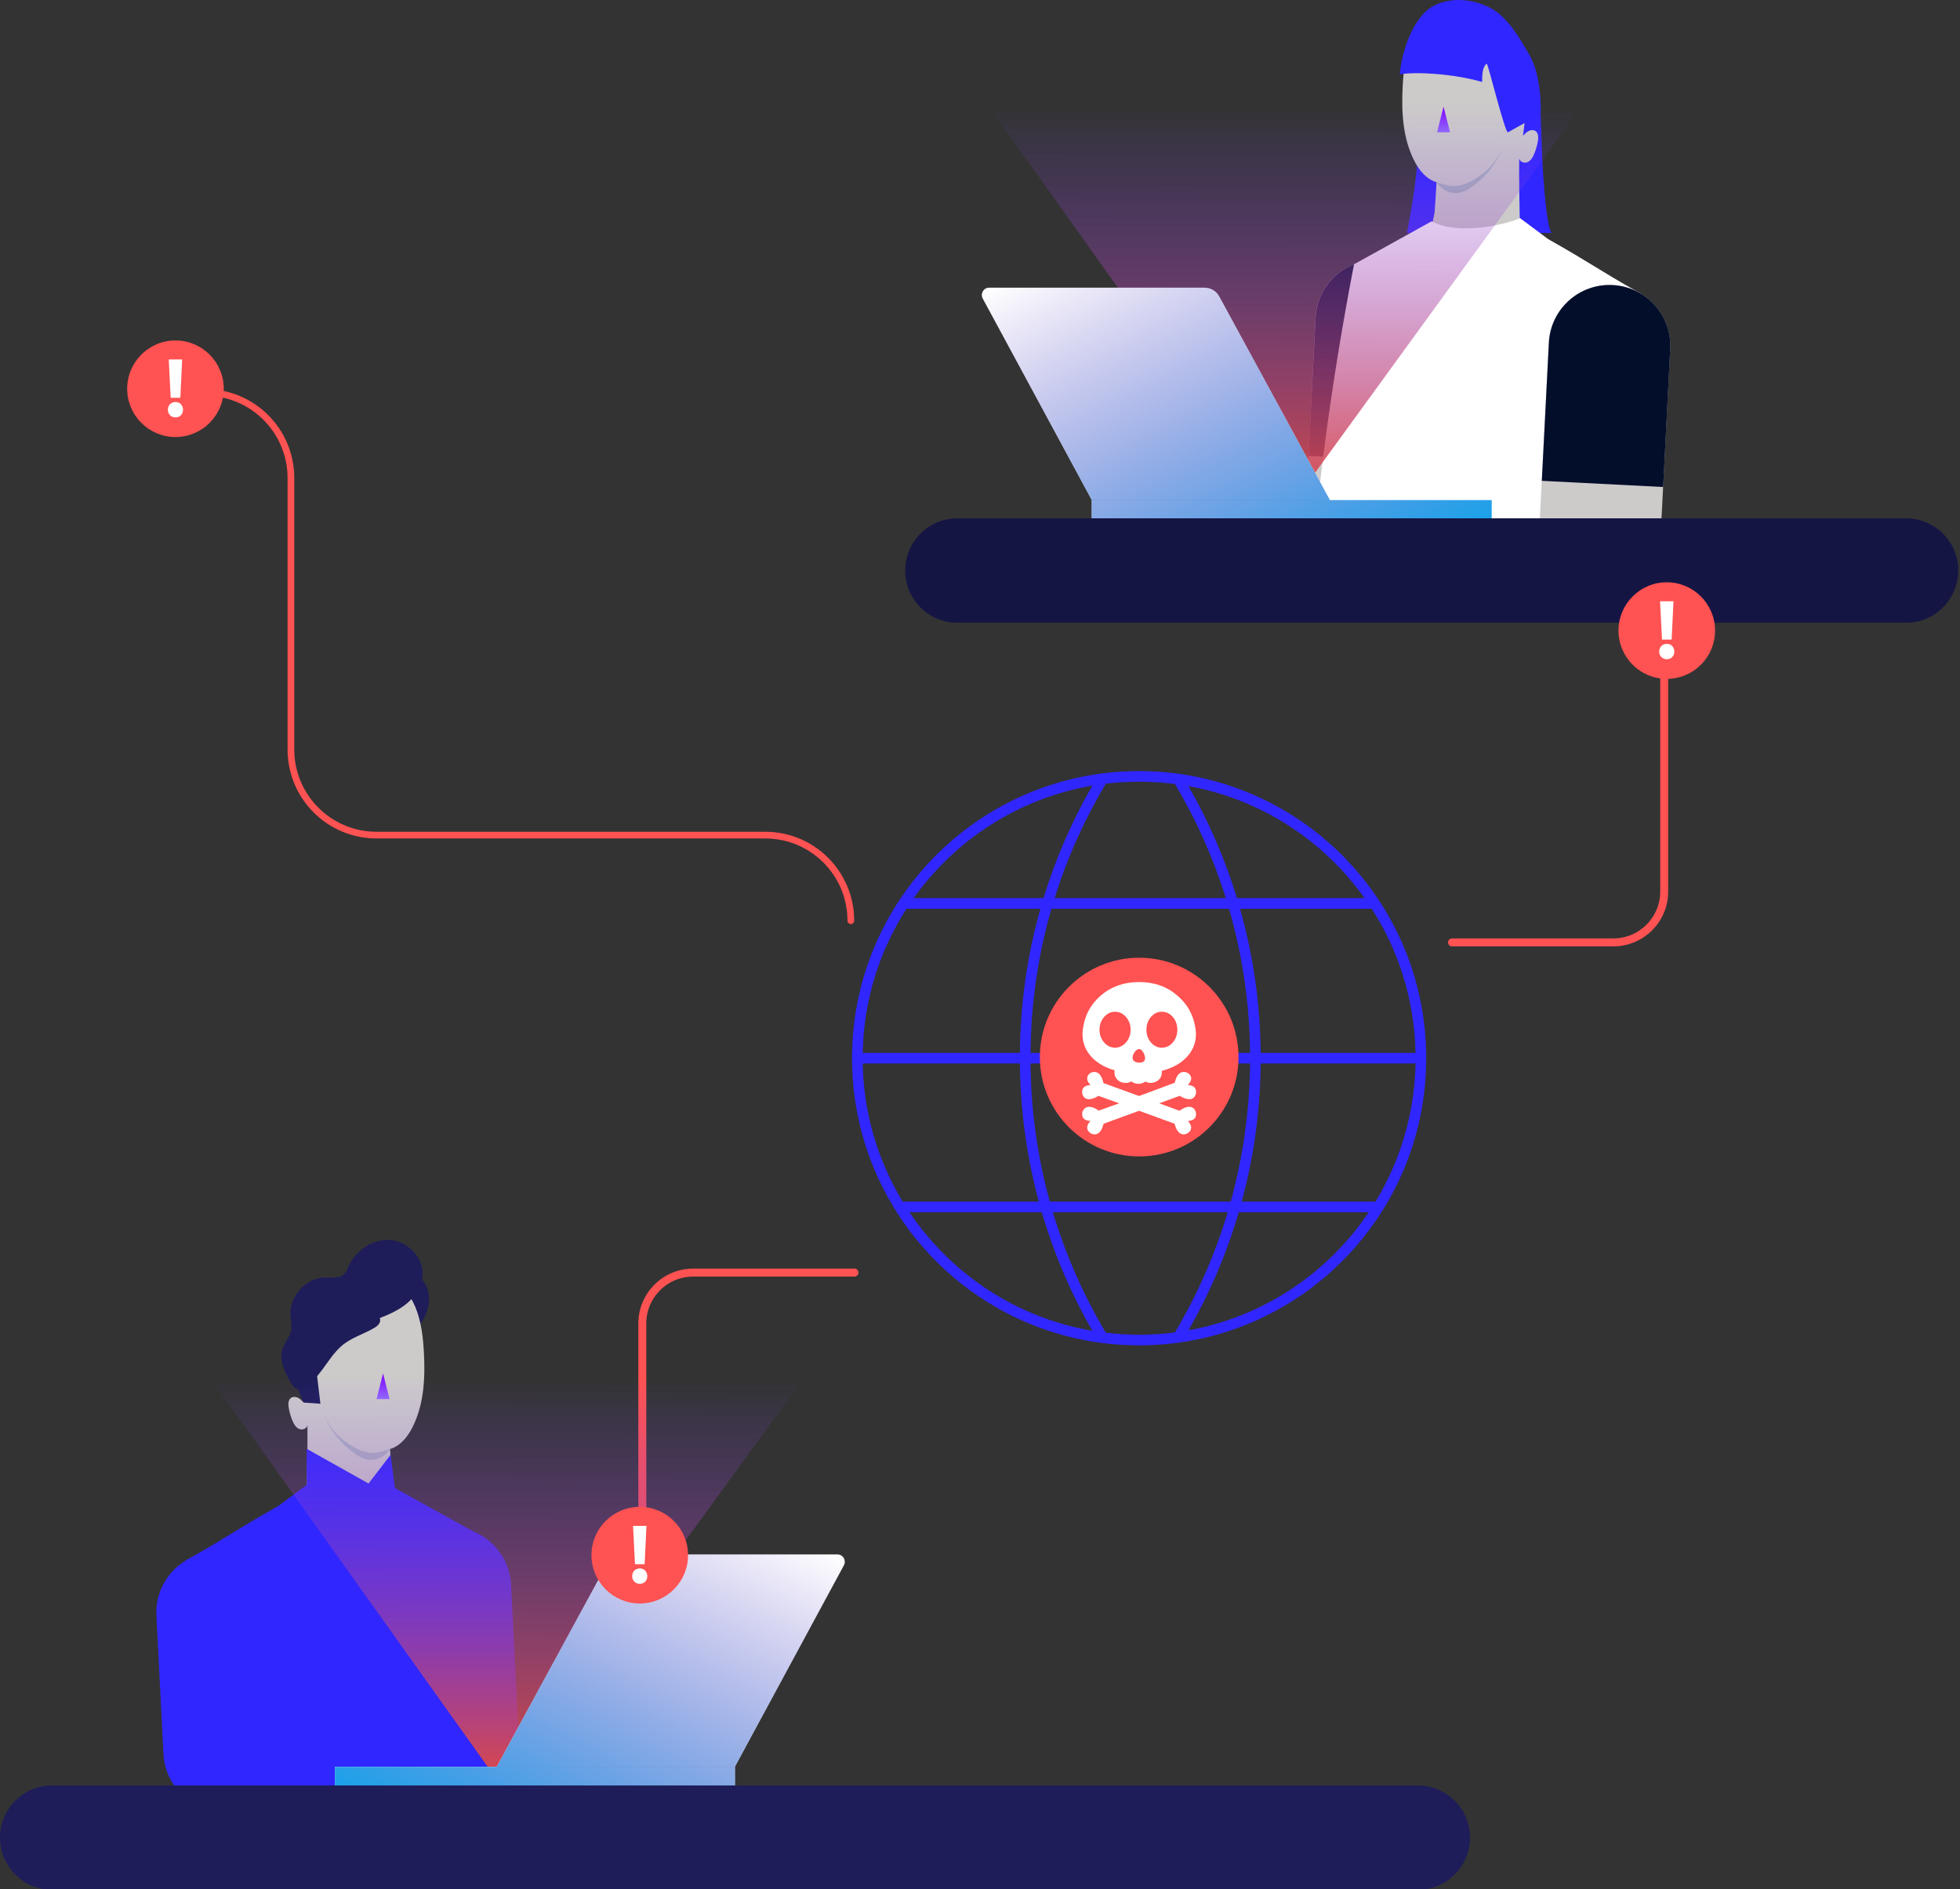 <svg width="524" height="505" viewBox="0 0 524 505" fill="none" xmlns="http://www.w3.org/2000/svg">
<rect x="0" y="0" width="524" height="505" fill="#333333" stroke="none"/>
<g clip-path="url(#clip0_10571_136870)">
<path d="M411.879 30.503L412.195 38.699C412.199 41.683 413.105 59.808 414.789 62.274H376.111C376.111 62.274 380.296 43.079 379.298 28.208C378.602 17.859 382.215 12.487 382.215 12.487L411.879 30.506V30.503Z" fill="#3026FF"/>
<path d="M158.123 429.116C165.63 429.116 171.719 423.03 171.719 415.52V353.758C171.719 346.251 177.805 340.162 185.315 340.162H228.44" stroke="#FF5252" stroke-width="2.132" stroke-linecap="round" stroke-linejoin="round"/>
<path d="M111.257 355.016C112.991 353.403 114.17 351.204 114.561 348.866C114.863 347.058 114.682 345.136 113.843 343.509C113.008 341.885 111.523 340.61 109.793 340.024C108.411 339.558 106.809 339.551 105.576 340.326C105.029 340.67 104.539 341.271 104.67 341.903C104.745 342.255 104.997 342.539 105.235 342.809C106.394 344.113 107.466 345.491 108.443 346.934C108.813 347.477 109.179 348.063 109.221 348.721C109.307 350.071 108.01 351.193 108.01 352.547C108.01 353.676 109.09 354.685 110.22 354.611" fill="#1E1D59"/>
<path d="M138.509 460.496L136.625 423.561C136.168 414.602 128.535 407.71 119.576 408.167L119.572 408.167C110.614 408.624 103.721 416.257 104.178 425.216L106.062 462.151C106.519 471.11 114.152 478.002 123.111 477.545L123.115 477.545C132.074 477.088 138.966 469.455 138.509 460.496Z" fill="#3026FF"/>
<path d="M89.096 377.487C90.677 381.419 93.807 384.702 97.658 386.471C99.725 387.42 102.099 387.942 104.284 387.31C107.055 386.507 109.016 384.023 110.309 381.441C113.382 375.309 113.709 368.175 113.318 361.326C113.087 357.283 112.611 353.194 111.076 349.446C109.538 345.701 106.82 342.298 103.108 340.682C98.031 338.472 91.817 340.053 87.686 343.737C83.554 347.421 81.32 352.874 80.566 358.359C79.813 363.845 80.417 369.419 81.181 374.9L81.131 374.858C80.691 374.389 80.24 373.913 79.664 373.625C79.088 373.337 78.36 373.273 77.827 373.636C77.035 374.172 77.021 375.327 77.181 376.272C77.38 377.462 77.717 378.631 78.179 379.742C78.552 380.645 79.078 381.579 79.973 381.963C80.872 382.347 82.168 381.821 82.19 380.844C82.257 386.109 82.08 396.333 81.916 401.595L105.932 400.927L104.816 395.434C104.816 395.434 104.454 390.741 104.287 387.306" fill="#CDCACA"/>
<path d="M104.149 373.977L102.408 367.109L100.667 373.977H104.145H104.149Z" fill="url(#paint0_linear_10571_136870)"/>
<path d="M70.939 491.163C69.237 447.014 49.584 417.158 49.584 417.158C61.894 410.195 62.153 409.47 74.463 402.507L82.005 396.88C83.664 397.967 97.821 401.978 105.594 397.757L126.331 409.239C126.331 409.239 134.918 451.565 137.614 491.077" fill="#3026FF"/>
<path opacity="0.2" d="M86.684 378.161C88.264 382.094 91.465 385.231 95.245 387.146C99.583 389.345 102.102 387.941 104.287 387.309C104.287 387.309 100.908 392.72 95.21 388.815C88.506 384.222 86.684 378.161 86.684 378.161Z" fill="#284E93"/>
<path d="M76.144 467.147L74.26 430.213C73.803 421.254 66.169 414.362 57.211 414.819L57.207 414.819C48.248 415.276 41.356 422.909 41.813 431.868L43.697 468.802C44.154 477.761 51.787 484.653 60.746 484.196L60.749 484.196C69.708 483.739 76.6 476.106 76.144 467.147Z" fill="#3026FF"/>
<path d="M105.761 399.036L87.913 395.178L82.016 397.988" fill="#CDCACA"/>
<path d="M79.319 370.555L81.181 374.904L85.657 375.223L84.314 363.88" fill="#1E1D59"/>
<path d="M82.016 397.988V387.277L98.528 396.539L104.408 388.887L105.761 399.036L100.67 423.038L82.016 397.988Z" fill="#3026FF"/>
<path d="M225.276 354H46L134.795 478.444L225.276 354Z" fill="url(#paint1_linear_10571_136870)"/>
<path d="M101.2 352.458C103.864 351.424 106.525 350.259 108.742 348.443C110.955 346.624 112.699 344.059 112.973 341.203C113.431 336.414 109.246 331.899 104.493 331.458C99.739 331.018 95.036 334.229 93.089 338.631C92.798 339.292 92.545 339.992 92.048 340.514C90.801 341.821 88.705 341.434 86.907 341.459C81.909 341.537 77.443 346.287 77.642 351.31C77.699 352.749 78.083 354.199 77.806 355.613C77.447 357.449 76.036 358.917 75.482 360.707C74.576 363.638 76.104 366.704 77.585 369.375C77.998 370.118 78.484 370.924 79.294 371.162C79.802 371.312 80.25 371.333 80.85 371.042C85.511 368.768 87.391 363.197 91.305 359.773C93.778 357.609 97.054 356.675 99.899 355.037C100.517 354.682 101.146 354.259 101.466 353.62C101.786 352.98 101.672 352.067 101.047 351.726" fill="#1E1D59"/>
<path d="M196.505 477.3H89.533V472.248H196.505V477.3Z" fill="white"/>
<path d="M196.445 472.309H132.765L162.333 417.926C163.139 416.402 164.664 415.503 166.369 415.503H223.893C225.417 415.503 226.316 417.116 225.598 418.434L196.449 472.309H196.445Z" fill="white"/>
<path fill-rule="evenodd" clip-rule="evenodd" d="M132.793 472.281L162.333 417.926C163.139 416.402 164.663 415.503 166.369 415.503H223.892C225.417 415.503 226.315 417.116 225.598 418.434L196.449 472.277H196.509V477.329H89.533V472.277H132.793V472.281Z" fill="url(#paint2_linear_10571_136870)"/>
<path d="M382.266 123.518L384.15 86.584C384.607 77.625 377.715 69.992 368.756 69.535L368.753 69.535C359.794 69.078 352.161 75.97 351.704 84.929L349.82 121.863C349.363 130.822 356.255 138.455 365.214 138.912L365.217 138.912C374.176 139.369 381.809 132.477 382.266 123.518Z" fill="#CDCACA"/>
<path d="M349.84 121.869L351.723 84.936C352.181 75.976 359.812 69.084 368.772 69.539C377.731 69.997 384.623 77.628 384.169 86.588L382.286 123.521" fill="#030E2B"/>
<path d="M399.242 38.88C397.661 42.813 394.532 46.096 390.681 47.865C388.613 48.813 386.24 49.336 384.055 48.703C381.284 47.9 379.323 45.417 378.03 42.834C374.957 36.702 374.63 29.569 375.021 22.719C375.252 18.676 375.728 14.587 377.262 10.839C378.801 7.095 381.518 3.692 385.231 2.075C390.308 -0.135 396.521 1.446 400.653 5.13C404.784 8.814 407.019 14.268 407.772 19.753C408.525 25.238 407.921 30.812 407.158 36.294L407.207 36.251C407.648 35.782 408.099 35.306 408.675 35.018C409.25 34.731 409.978 34.667 410.511 35.029C411.303 35.566 411.318 36.72 411.158 37.665C410.959 38.855 410.621 40.024 410.16 41.136C409.787 42.038 409.261 42.973 408.365 43.356C407.467 43.74 406.17 43.214 406.149 42.237C406.081 47.502 406.259 57.727 406.422 62.988L382.407 62.32L383.522 56.828C383.522 56.828 383.884 52.135 384.051 48.7" fill="#CDCACA"/>
<path d="M384.19 35.373L385.931 28.506L387.671 35.373H384.193H384.19Z" fill="url(#paint3_linear_10571_136870)"/>
<path d="M417.403 152.556C419.105 108.408 438.758 78.552 438.758 78.552C426.448 71.589 426.189 70.864 413.879 63.901L406.337 58.273C404.678 59.361 390.521 63.371 382.748 59.151L362.011 70.633C362.011 70.633 353.424 112.959 350.728 152.471" fill="white"/>
<path d="M433.276 14H254L342.795 138.444L433.276 14Z" fill="url(#paint4_linear_10571_136870)"/>
<path opacity="0.2" d="M401.658 39.555C400.077 43.487 396.877 46.624 393.097 48.539C388.759 50.738 386.24 49.335 384.055 48.703C384.055 48.703 387.434 54.113 393.132 50.209C399.836 45.615 401.658 39.555 401.658 39.555Z" fill="#284E93"/>
<path d="M444.029 141.926L446.513 93.237C446.97 84.278 440.078 76.645 431.119 76.188L431.115 76.188C422.156 75.731 414.523 82.623 414.066 91.582L411.583 140.271C411.126 149.23 418.018 156.863 426.977 157.32L426.981 157.32C435.939 157.777 443.572 150.885 444.029 141.926Z" fill="#CDCACA"/>
<path d="M412.202 128.523L414.085 91.59C414.543 82.63 422.174 75.738 431.134 76.193C440.094 76.651 446.986 84.282 446.531 93.242L444.648 130.175" fill="#030E2B"/>
<path d="M291.836 138.697H398.809V133.646H291.836V138.697Z" fill="white"/>
<path d="M291.897 133.703H355.578L326.009 79.319C325.203 77.795 323.679 76.897 321.973 76.897H264.449C262.925 76.897 262.027 78.509 262.744 79.827L291.893 133.703H291.897Z" fill="white"/>
<path fill-rule="evenodd" clip-rule="evenodd" d="M355.549 133.674L326.009 79.319C325.203 77.795 323.679 76.897 321.973 76.897H264.449C262.925 76.897 262.027 78.509 262.744 79.827L291.893 133.671H291.833V138.723H398.806V133.671H355.546L355.549 133.674Z" fill="url(#paint5_linear_10571_136870)"/>
<path d="M411.879 30.503C412.057 26.599 411.57 19.422 408.98 14.875C406.39 10.328 403.108 4.569 398.479 2.135C393.846 -0.298 388.055 -0.842 383.376 1.506C377.973 4.214 374.736 13.589 374.218 19.87C378.669 19.117 388.609 19.703 396.248 21.906C396.248 21.906 396.219 20.659 396.336 19.55C396.486 18.129 397.21 16.971 397.498 17.063C397.857 17.177 402.227 35.061 403.118 35.37L411.883 30.499L411.879 30.503Z" fill="#3026FF"/>
<path fill-rule="evenodd" clip-rule="evenodd" d="M295.634 209.482C298.554 209.131 301.526 208.95 304.541 208.95C307.786 208.95 310.982 209.16 314.116 209.565C319.773 219.077 324.363 229.299 327.72 240.064H281.953C285.322 229.269 289.938 219.042 295.634 209.482ZM278.979 240.064C282.209 229.485 286.611 219.435 292.035 210.004C272.382 213.353 255.375 224.461 244.275 240.064H278.979ZM242.351 242.906H278.143C274.69 255.115 272.787 268.004 272.662 281.438H230.646C230.913 267.258 235.174 254.055 242.351 242.906ZM230.646 284.28H272.662C272.784 297.04 274.538 309.41 277.726 321.192H241.337C234.774 310.393 230.9 297.779 230.646 284.28ZM243.155 324.034C254.213 340.488 271.712 352.252 292.039 355.715C286.356 345.823 281.793 335.205 278.526 324.034H243.155ZM281.489 324.034C284.894 335.427 289.674 346.225 295.638 356.237C298.556 356.587 301.527 356.768 304.541 356.768C307.786 356.768 310.983 356.558 314.118 356.153C320.058 346.164 324.821 335.395 328.216 324.034H281.489ZM331.179 324.034C327.926 335.159 323.388 345.736 317.736 355.593C337.768 351.983 354.994 340.3 365.927 324.034H331.179ZM367.744 321.192H331.979C335.166 309.411 336.919 297.041 337.04 284.28H378.436C378.181 297.779 374.307 310.393 367.744 321.192ZM329.033 321.192H280.672C277.421 309.426 275.629 297.053 275.505 284.28H334.198C334.074 297.054 332.283 309.426 329.033 321.192ZM275.505 281.438H334.198C334.068 268.077 332.114 255.154 328.574 242.906H281.099C277.575 255.097 275.632 267.987 275.505 281.438ZM337.04 281.438H378.436C378.168 267.258 373.907 254.055 366.731 242.906H331.53C335 255.172 336.913 268.091 337.04 281.438ZM364.806 240.064C353.836 224.643 337.095 213.613 317.734 210.125C323.111 219.502 327.48 229.531 330.694 240.064H364.806ZM293.911 358.88C256.554 353.704 227.79 321.641 227.79 282.859C227.79 240.471 262.152 206.108 304.541 206.108C346.929 206.108 381.291 240.471 381.291 282.859C381.291 325.247 346.929 359.61 304.541 359.61C300.965 359.61 297.446 359.365 294 358.892L293.941 358.928L293.911 358.88Z" fill="#3026FF"/>
<path d="M304.555 309.109C319.221 309.109 331.11 297.221 331.11 282.555C331.11 267.889 319.221 256 304.555 256C289.889 256 278 267.889 278 282.555C278 297.221 289.889 309.109 304.555 309.109Z" fill="#FF5252"/>
<path d="M317.895 295.844C317.163 295.844 316.307 296.199 315.33 296.903L309.912 294.91L315.408 292.913C316.331 293.51 317.184 293.812 317.973 293.812C318.84 293.812 319.412 293.364 319.682 292.469C319.735 292.281 319.763 292.075 319.763 291.858C319.763 290.721 319.031 290.106 317.564 290.028C318.161 289.431 318.459 288.845 318.459 288.277C318.459 287.68 318.147 287.176 317.522 286.771C317.195 286.611 316.857 286.525 316.506 286.525C315.312 286.525 314.495 287.488 314.061 289.417L304.533 292.963L295.005 289.502C294.572 287.52 293.755 286.529 292.561 286.529C292.209 286.529 291.868 286.611 291.541 286.774C290.945 287.183 290.646 287.687 290.646 288.28C290.646 288.849 290.945 289.435 291.541 290.032C290.049 290.114 289.303 290.725 289.303 291.861C289.303 292.078 289.332 292.284 289.385 292.472C289.683 293.368 290.255 293.815 291.097 293.815C291.882 293.815 292.739 293.517 293.662 292.917L299.201 294.913L293.744 296.867C292.795 296.188 291.953 295.851 291.222 295.851C290.351 295.851 289.74 296.299 289.388 297.194C289.335 297.382 289.307 297.588 289.307 297.805C289.307 298.945 290.053 299.556 291.545 299.638C290.948 300.235 290.65 300.821 290.65 301.39C290.65 301.986 290.948 302.487 291.545 302.896C291.925 303.113 292.291 303.219 292.646 303.219C293.758 303.219 294.561 302.271 295.048 300.37L304.533 296.91L314.019 300.37C314.509 302.271 315.323 303.219 316.463 303.219C316.79 303.219 317.141 303.113 317.522 302.896C318.143 302.487 318.459 301.983 318.459 301.39C318.459 300.821 318.158 300.235 317.564 299.638C319.031 299.556 319.763 298.945 319.763 297.805C319.763 297.585 319.735 297.382 319.682 297.194C319.355 296.299 318.758 295.851 317.891 295.851L317.895 295.844Z" fill="white"/>
<path d="M291.634 282.326C293.126 284.035 295.229 285.285 297.947 286.07V286.685C297.947 287.445 298.202 288.081 298.721 288.596C299.236 289.111 299.876 289.399 300.636 289.452C301.425 289.506 302.007 289.371 302.387 289.044C302.984 289.477 303.648 289.694 304.384 289.694C305.062 289.694 305.688 289.491 306.256 289.083C306.636 289.381 307.194 289.506 307.926 289.449C308.686 289.367 309.326 289.076 309.841 288.575C310.356 288.07 310.615 287.442 310.615 286.681V286.234C313.546 285.473 315.813 284.198 317.415 282.404C318.964 280.695 319.735 278.674 319.735 276.34C319.735 275.825 319.681 275.281 319.571 274.709C319.028 271.238 317.429 268.371 314.768 266.119C311.972 263.703 308.565 262.495 304.547 262.495C300.529 262.495 297.122 263.689 294.326 266.076C291.665 268.357 290.077 271.235 289.562 274.709C289.452 275.281 289.399 275.821 289.399 276.34C289.399 278.62 290.145 280.613 291.641 282.326H291.634ZM307.695 271.842C308.494 270.908 309.468 270.439 310.604 270.439C311.741 270.439 312.757 270.908 313.557 271.842C314.356 272.776 314.757 273.91 314.757 275.238C314.757 276.567 314.356 277.704 313.557 278.638C312.757 279.576 311.773 280.041 310.604 280.041C309.464 280.041 308.494 279.576 307.695 278.638C306.892 277.7 306.494 276.567 306.494 275.238C306.494 273.91 306.896 272.776 307.695 271.842ZM303.378 281.175C303.773 280.667 304.156 280.411 304.54 280.411C304.92 280.411 305.279 280.692 305.62 281.26C305.958 281.825 306.132 282.358 306.132 282.869C306.132 283.647 305.613 284.035 304.583 284.035C303.904 284.035 303.403 283.861 303.076 283.512C302.885 283.296 302.792 283.029 302.792 282.706C302.792 282.198 302.988 281.686 303.382 281.175H303.378ZM295.175 271.842C295.989 270.908 296.966 270.439 298.106 270.439C299.247 270.439 300.224 270.908 301.037 271.842C301.851 272.776 302.259 273.91 302.259 275.238C302.259 276.567 301.851 277.704 301.037 278.638C300.224 279.576 299.243 280.041 298.106 280.041C296.97 280.041 295.989 279.576 295.175 278.638C294.362 277.7 293.953 276.567 293.953 275.238C293.953 273.91 294.362 272.776 295.175 271.842Z" fill="white"/>
<path d="M171.037 428.605C178.167 428.605 183.947 422.824 183.947 415.694C183.947 408.564 178.167 402.784 171.037 402.784C163.907 402.784 158.127 408.564 158.127 415.694C158.127 422.824 163.907 428.605 171.037 428.605Z" fill="#FF5252"/>
<path d="M169.012 421.297C169.012 420.1 169.847 419.24 171.048 419.24C172.249 419.24 173.037 420.1 173.059 421.297C173.059 422.473 172.266 423.354 171.048 423.354C169.829 423.354 169.012 422.473 169.012 421.297ZM169.758 418.11L169.24 407.868H172.835L172.337 418.11H169.762H169.758Z" fill="white"/>
<path d="M379.056 477.243H13.951C6.246 477.243 0 483.489 0 491.194C0 498.899 6.246 505.145 13.951 505.145H379.056C386.761 505.145 393.008 498.899 393.008 491.194C393.008 483.489 386.761 477.243 379.056 477.243Z" fill="#1E1D59"/>
<path d="M509.586 138.552H255.951C248.246 138.552 242 144.798 242 152.503C242 160.208 248.246 166.454 255.951 166.454H509.586C517.291 166.454 523.537 160.208 523.537 152.503C523.537 144.798 517.291 138.552 509.586 138.552Z" fill="#151544"/>
<path d="M444.922 176.54V238.302C444.922 245.809 438.837 251.898 431.326 251.898H388.201" stroke="#FF5252" stroke-width="2.132" stroke-linecap="round" stroke-linejoin="round"/>
<path d="M445.607 181.464C452.738 181.464 458.518 175.684 458.518 168.554C458.518 161.424 452.738 155.644 445.607 155.644C438.477 155.644 432.697 161.424 432.697 168.554C432.697 175.684 438.477 181.464 445.607 181.464Z" fill="#FF5252"/>
<path d="M46.91 116.82C54.04 116.82 59.82 111.04 59.82 103.91C59.82 96.78 54.04 91 46.91 91C39.78 91 34 96.78 34 103.91C34 111.04 39.78 116.82 46.91 116.82Z" fill="#FF5252"/>
<path d="M443.583 174.156C443.583 172.959 444.417 172.099 445.618 172.099C446.819 172.099 447.608 172.959 447.629 174.156C447.629 175.332 446.837 176.213 445.618 176.213C444.4 176.213 443.583 175.332 443.583 174.156ZM444.329 170.97L443.81 160.728H447.405L446.908 170.97H444.332H444.329Z" fill="white"/>
<path d="M44.885 109.513C44.885 108.316 45.72 107.456 46.921 107.456C48.122 107.456 48.91 108.316 48.932 109.513C48.932 110.689 48.139 111.57 46.921 111.57C45.702 111.57 44.885 110.689 44.885 109.513ZM45.631 106.326L45.113 96.084H48.708L48.211 106.326H45.635H45.631Z" fill="white"/>
<g clip-path="url(#clip1_10571_136870)">
<path d="M227.47 246.103C227.47 233.467 217.226 223.223 204.59 223.223L100.657 223.223C88.021 223.223 77.777 212.979 77.777 200.343L77.777 127.776C77.777 115.141 67.533 104.896 54.897 104.896" stroke="#FF5252" stroke-width="1.794" stroke-linecap="round" stroke-linejoin="round"/>
</g>
</g>
<defs>
<linearGradient id="paint0_linear_10571_136870" x1="102.411" y1="367.113" x2="102.411" y2="373.977" gradientUnits="userSpaceOnUse">
<stop stop-color="#7F01FC"/>
<stop offset="1" stop-color="#926AFF"/>
</linearGradient>
<linearGradient id="paint1_linear_10571_136870" x1="135.919" y1="368.032" x2="135.798" y2="478.444" gradientUnits="userSpaceOnUse">
<stop stop-color="#7644FF" stop-opacity="0"/>
<stop offset="1" stop-color="#E2493F"/>
</linearGradient>
<linearGradient id="paint2_linear_10571_136870" x1="125.361" y1="508.56" x2="184.757" y2="395.008" gradientUnits="userSpaceOnUse">
<stop stop-color="#00A6ED"/>
<stop offset="1" stop-color="#380CAF" stop-opacity="0"/>
</linearGradient>
<linearGradient id="paint3_linear_10571_136870" x1="385.931" y1="28.506" x2="385.931" y2="35.373" gradientUnits="userSpaceOnUse">
<stop stop-color="#7F01FC"/>
<stop offset="1" stop-color="#926AFF"/>
</linearGradient>
<linearGradient id="paint4_linear_10571_136870" x1="343.919" y1="28.032" x2="343.798" y2="138.444" gradientUnits="userSpaceOnUse">
<stop stop-color="#7644FF" stop-opacity="0"/>
<stop offset="1" stop-color="#E2493F"/>
</linearGradient>
<linearGradient id="paint5_linear_10571_136870" x1="362.978" y1="169.954" x2="303.585" y2="56.401" gradientUnits="userSpaceOnUse">
<stop stop-color="#00A6ED"/>
<stop offset="1" stop-color="#380CAF" stop-opacity="0"/>
</linearGradient>
<clipPath id="clip0_10571_136870">
<rect width="524" height="505" fill="white"/>
</clipPath>
<clipPath id="clip1_10571_136870">
<rect width="143" height="174.366" fill="white" transform="translate(228.366 104) rotate(90)"/>
</clipPath>
</defs>
</svg>
